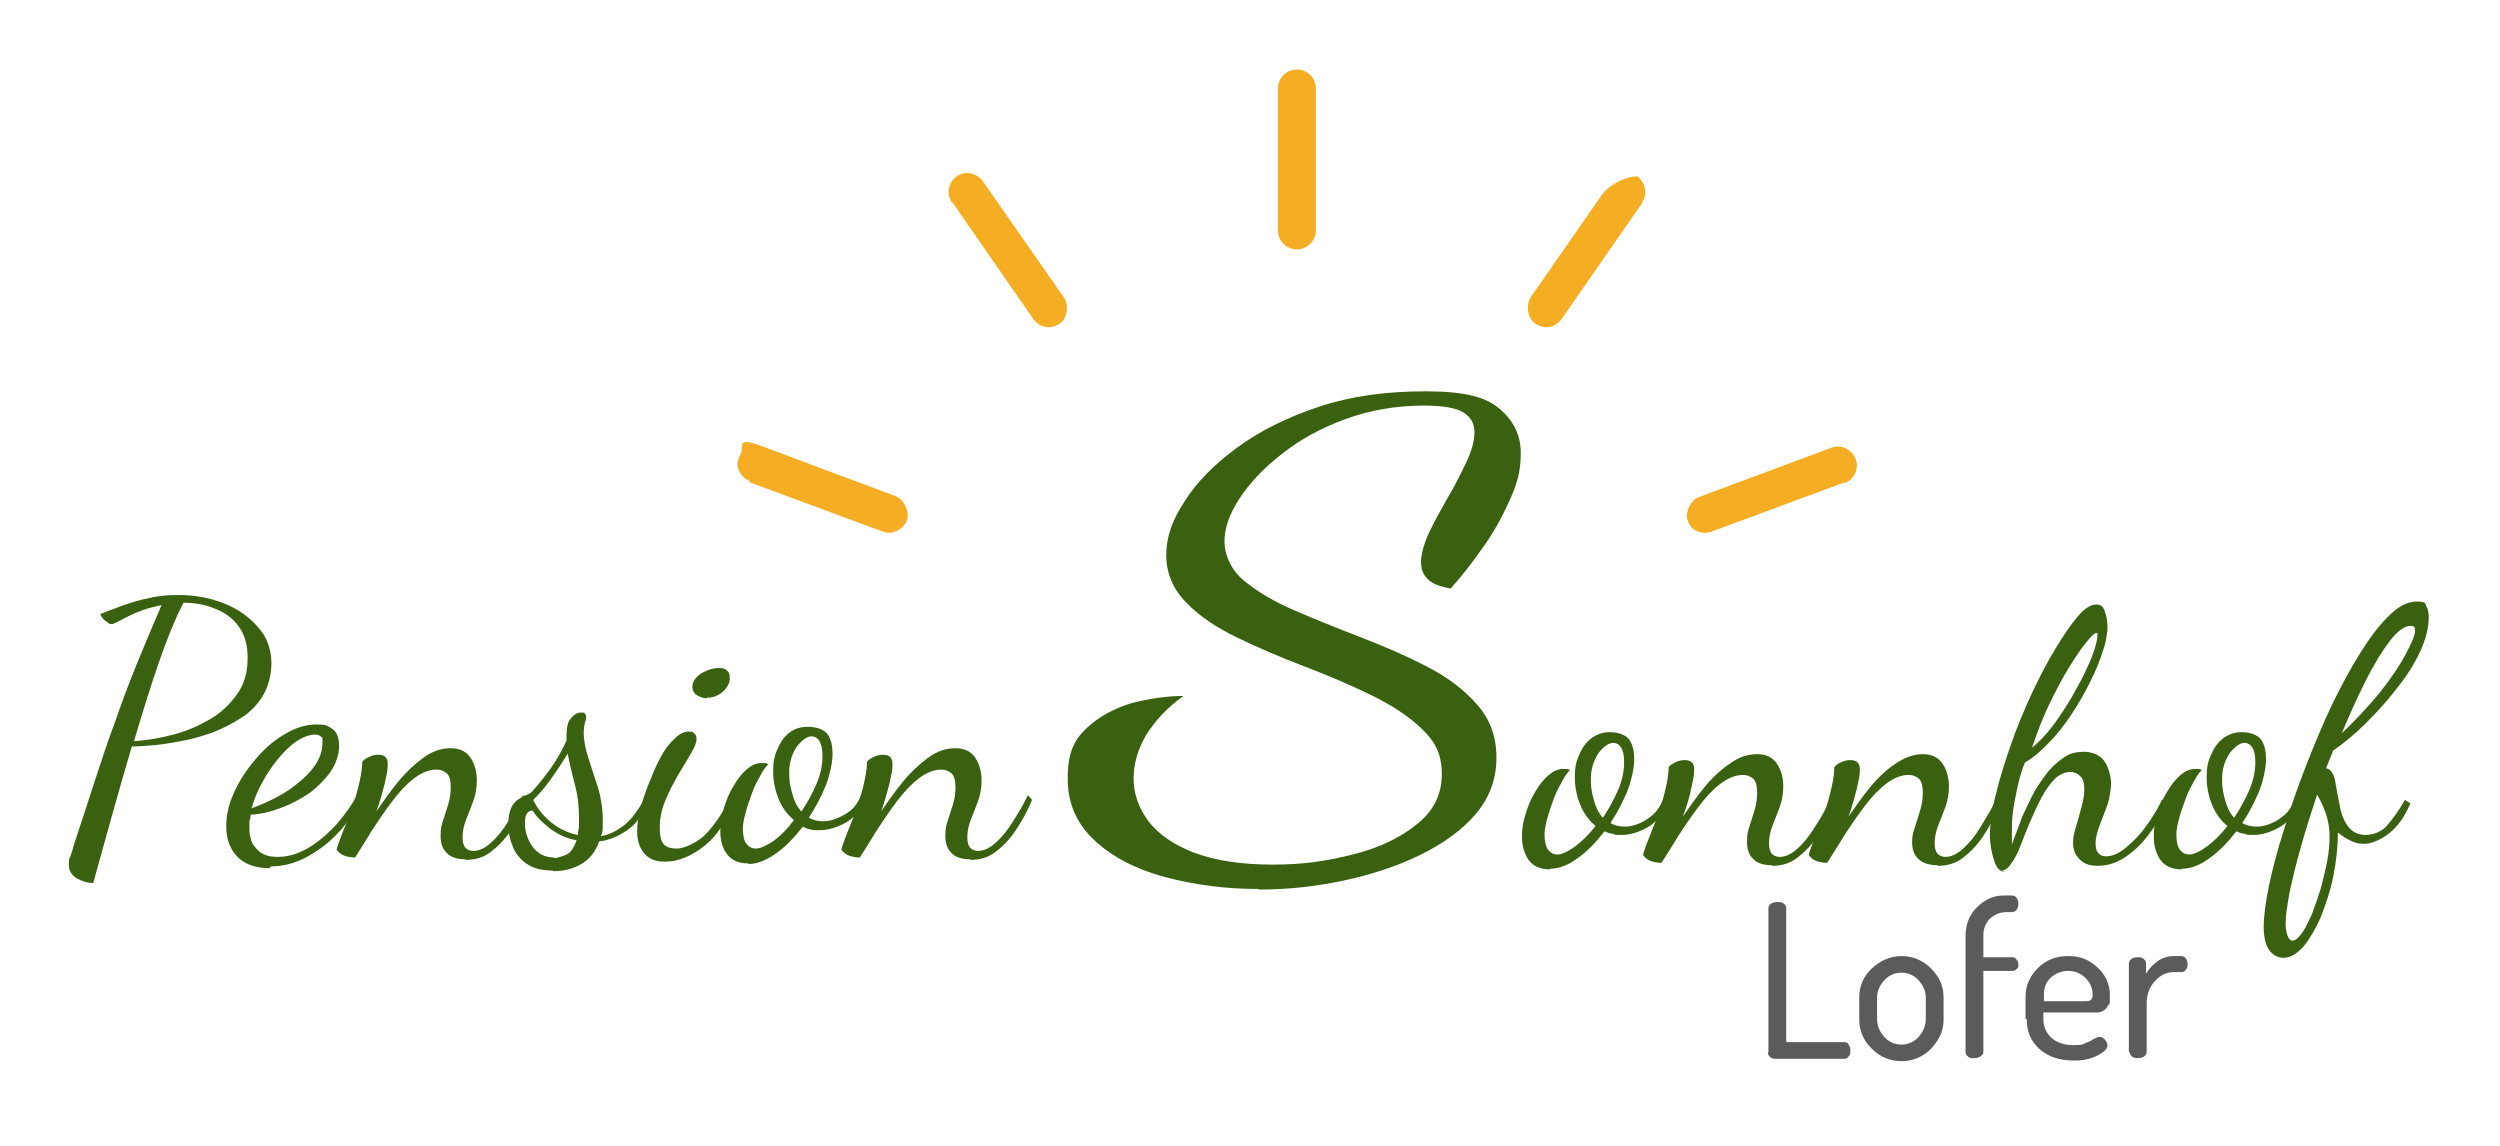 <?xml version="1.0" encoding="UTF-8"?>
<svg id="Ebene_1" data-name="Ebene 1" xmlns="http://www.w3.org/2000/svg" version="1.1" viewBox="0 0 421 193">
  <defs>
    <style>
      .cls-1 {
        fill: #5b5b5b;
      }

      .cls-1, .cls-2, .cls-3 {
        stroke-width: 0px;
      }

      .cls-2 {
        fill: #3a6110;
      }

      .cls-3 {
        fill: #f5ad23;
        fill-rule: evenodd;
      }
    </style>
  </defs>
  <g>
    <path class="cls-1" d="M297.8,177.2v-24.2c0-.3.1-.6.4-.8.3-.2.7-.3,1.1-.3s.8,0,1.1.3c.3.2.4.4.4.8v22.5h9.8c.3,0,.6.1.7.4.2.3.3.6.3,1s0,.7-.3,1c-.2.3-.4.4-.7.4h-11.5c-.4,0-.7,0-1-.3-.3-.2-.4-.5-.4-.8Z"/>
    <path class="cls-1" d="M313.1,171.6v-3.7c0-1.8.7-3.5,2.1-4.8s3.1-2.1,5-2.1,3.6.7,5,2.1c1.4,1.4,2.1,3,2.1,4.9v3.7c0,1.8-.7,3.4-2.1,4.9-1.4,1.4-3.1,2.1-5,2.1s-3.6-.7-5-2.1c-1.4-1.4-2.1-3-2.1-4.9ZM316.1,171.6c0,1.1.4,2.1,1.2,3,.8.9,1.8,1.3,2.9,1.3s2.1-.4,2.9-1.3c.8-.9,1.2-1.9,1.2-3v-3.6c0-1.1-.4-2-1.2-2.9-.8-.9-1.8-1.3-2.9-1.3s-2.1.4-2.9,1.3c-.8.9-1.2,1.8-1.2,2.9v3.6Z"/>
    <path class="cls-1" d="M331,177.3v-19.7c0-1.9.6-3.5,1.9-4.8,1.3-1.3,2.8-2,4.5-2h1.3c.4,0,.7.1.9.4.2.3.3.6.3,1s-.1.7-.3,1c-.2.3-.5.4-.9.4h-.8c-1.1,0-2,.4-2.8,1.1-.7.7-1.1,1.7-1.1,2.7v3.8h4.9c.3,0,.5.1.7.4.2.2.3.5.3.8s0,.6-.3.8c-.2.2-.4.3-.7.3h-4.9v13.7c0,.3-.2.5-.5.7-.3.2-.7.3-1.1.3s-.8,0-1-.3c-.3-.2-.4-.4-.4-.8Z"/>
    <path class="cls-1" d="M341.1,171.6v-3.8c0-1.8.7-3.4,2.1-4.8s3.1-2,5.1-2,3.5.6,4.9,1.9c1.4,1.3,2.1,2.8,2.1,4.7s0,1.3-.3,1.7c-.2.4-.4.7-.8.9-.3.2-.7.3-1,.3-.3,0-.7,0-1.2,0h-7.9v1.1c0,1.3.5,2.4,1.4,3.2.9.8,2.2,1.2,3.7,1.2s1.5-.1,2.1-.4c.6-.2,1.1-.5,1.4-.7.4-.2.6-.3.9-.3.3,0,.6.2.9.5.2.3.4.6.4.9,0,.6-.5,1.1-1.6,1.7s-2.4.9-4,.9c-2.4,0-4.3-.6-5.8-1.9-1.5-1.3-2.2-3-2.2-5.1ZM344.1,168.6h6.7c.6,0,1,0,1.3-.2.2-.2.3-.5.3-.9,0-1.1-.4-2-1.2-2.8-.8-.8-1.8-1.2-2.9-1.2s-2.1.4-2.9,1.1-1.2,1.7-1.2,2.8v1.3Z"/>
    <path class="cls-1" d="M358.5,177.2v-14.9c0-.3.1-.6.4-.8.3-.2.6-.3,1.1-.3s.7,0,1,.3c.3.2.4.5.4.8v1.7c.4-.8,1.1-1.5,1.9-2.1s1.8-.9,2.8-.9h1.2c.3,0,.6.1.8.4.2.3.3.6.3,1s-.1.7-.3.9c-.2.3-.5.4-.8.4h-1.2c-1.2,0-2.3.5-3.2,1.5-.9,1-1.4,2.2-1.4,3.8v8.2c0,.3-.2.5-.4.7-.3.2-.7.3-1.1.3s-.8-.1-1-.3-.4-.5-.4-.8Z"/>
  </g>
  <path class="cls-3" d="M126.2,81.2l22.4,8.3c.6.2,1.3.3,1.9.1,1.2-.4,2-1.1,2.3-2.3s-.5-3.2-2.1-3.8c-4.9-1.8-17.4-6.5-22.2-8.3s-3.1,0-3.8,1.3-.6,2-.2,2.9c.4.8,1,1.3,1.8,1.6h0Z"/>
  <path class="cls-3" d="M160.4,34.1l13.6,19.6c.4.5.9,1,1.5,1.2,1.2.4,2.2.2,3.2-.6s1.4-2.9.4-4.3l-13.6-19.5c-1-1.4-3-1.8-4.4-.8h0c-1.4,1-1.8,3-.8,4.4h0Z"/>
  <path class="cls-3" d="M310.7,81.2l-22.4,8.3c-.8.3-1.6.3-2.4,0-1-.4-1.6-1.2-1.8-2.3s.6-3,2-3.5l22.3-8.3c1.6-.6,3.4.2,4.1,1.9h0c.6,1.6-.2,3.4-1.9,4.1h0Z"/>
  <path class="cls-3" d="M276.6,34.1l-13.6,19.6c-.4.5-.9,1-1.5,1.2-1.2.4-2.2.2-3.2-.6s-1.4-2.9-.5-4.3l11.9-17.1c1.2-1.7,3.9-3.2,6-3.2h0c1.4,1,1.8,3,.8,4.4h0Z"/>
  <path class="cls-3" d="M221.6,14.9v23.9c0,1.7-1.4,3.2-3.2,3.2h0c-1.7,0-3.2-1.4-3.2-3.2V14.9c0-1.7,1.4-3.2,3.2-3.2h0c1.7,0,3.2,1.4,3.2,3.2h0Z"/>
  <path class="cls-2" d="M211.8,149.7c-5.5,0-10.7-.7-15.6-2s-8.9-3.4-11.9-6.2c-3-2.8-4.5-6.2-4.5-10.4s1-6.4,3.1-8.4c2.1-2,4.7-3.4,7.7-4.3,3.1-.8,6-1.2,8.7-1.2-2.8,2-4.8,4.2-6.3,6.6-1.4,2.4-2.1,4.8-2.1,7.3s.8,4.9,2.5,7.2c1.7,2.2,4.3,4,7.7,5.3,3.5,1.3,7.9,2,13.2,2s9.1-.6,13.5-1.7c4.4-1.1,8-2.8,10.8-5.1,2.8-2.2,4.2-5,4.2-8.4s-1.1-5.5-3.4-7.7c-2.2-2.1-5.1-4-8.6-5.7s-7.3-3.3-11.2-4.8-7.7-3.1-11.2-4.8c-3.5-1.7-6.4-3.6-8.6-5.9-2.2-2.2-3.4-4.9-3.4-8s1-5.9,3.1-9.1c2-3.2,5-6.2,8.8-9,3.8-2.8,8.4-5.1,13.8-6.9,5.4-1.8,11.3-2.6,18-2.6s10.2,1,12.5,3c2.3,2,3.5,4.4,3.5,7.4s-.6,5.2-1.9,8c-1.3,2.9-2.8,5.6-4.7,8.2-1.8,2.6-3.6,4.8-5.2,6.6-1.8-.3-3.1-.8-3.9-1.6s-1.1-1.7-1.1-2.9.5-3.1,1.4-5c.9-1.9,2-3.8,3.1-5.8,1.2-2,2.2-4,3.1-5.9.9-1.9,1.4-3.6,1.4-5.1s-.6-2.5-1.8-3.3c-1.2-.8-3.5-1.2-6.7-1.2-4.8,0-9.2.8-13.3,2.3-4.1,1.5-7.7,3.5-10.7,5.9-3.1,2.4-5.4,4.9-7.1,7.5-1.7,2.6-2.5,5-2.5,7.2s1.1,4.8,3.3,6.6c2.2,1.8,5,3.5,8.5,5,3.5,1.5,7.2,3,11.1,4.5,3.9,1.5,7.6,3.1,11.1,4.9,3.5,1.8,6.3,3.9,8.5,6.4,2.2,2.5,3.3,5.4,3.3,9s-1.2,6.8-3.5,9.5c-2.3,2.7-5.5,5-9.4,6.9-3.9,1.9-8.2,3.3-12.9,4.3-4.7,1-9.4,1.5-14.1,1.5Z"/>
  <g>
    <path class="cls-2" d="M261.1,146.4c-1.7,0-2.9-.5-3.7-1.6-.7-1.1-1.1-2.3-1.1-3.9s.2-2.5.6-3.8c.4-1.3.9-2.6,1.6-3.7.7-1.2,1.4-2.1,2.2-2.8.8-.7,1.6-1.1,2.5-1.1s.4,0,.6,0c.2,0,.4.1.6.2-.4.3-.8.9-1.3,1.8-.5.9-1,1.8-1.4,2.9-.4,1.1-.8,2.2-1.1,3.3-.3,1.1-.5,2-.5,2.8,0,1.2.2,2.1.6,2.6.4.5.9.8,1.6.8s1.8-.5,3-1.4,2.3-2,3.4-3.4c-1.1-.9-2-2.1-2.6-3.6-.6-1.5-.9-3-.9-4.6s.2-2.6.7-3.7c.5-1.2,1.1-2.1,2-2.8.9-.7,1.9-1.1,3.2-1.1s2.7.4,3.3,1.3c.6.9.8,2,.8,3.3s-.4,3.3-1.1,5.2c-.8,1.9-1.7,3.7-2.9,5.5.7.4,1.5.6,2.3.6s1.4-.1,2.2-.4c.8-.3,1.6-.7,2.4-1.4.8-.6,1.4-1.5,1.9-2.6l.7.6c-.8,1.9-1.9,3.2-3.4,4-1.5.8-2.8,1.2-4.2,1.2s-1,0-1.5-.2c-.5,0-.9-.2-1.4-.4-1.4,1.8-2.8,3.3-4.5,4.5-1.6,1.2-3.2,1.8-4.7,1.8ZM270,137.6c1-1.5,1.8-3,2.5-4.6.7-1.6,1-3.2,1-4.6s-.2-2-.5-2.5c-.3-.5-.8-.8-1.3-.8-.8,0-1.6.6-2.5,1.7-.8,1.2-1.3,2.6-1.3,4.4s.2,2.3.5,3.5c.3,1.2.8,2.2,1.5,3Z"/>
    <path class="cls-2" d="M298.3,145.7c-1.4,0-2.5-.4-3.1-1.1-.7-.7-1-1.6-1-2.8s.1-1.7.4-2.6c.3-.9.6-1.9.9-2.9.3-1,.4-1.9.4-2.9s-.2-1.9-.7-2.3c-.5-.4-1-.6-1.7-.6-1.2,0-2.5.5-3.8,1.5-1.3,1-2.5,2.3-3.7,3.9-1.2,1.6-2.3,3.2-3.4,4.9-1,1.7-2,3.2-2.8,4.5-.6,0-1.2-.1-1.8-.3-.6-.2-1-.6-1.3-1,0-.2.2-.8.6-1.9.4-1,.9-2.3,1.5-3.8.6-1.5,1.1-3.1,1.5-4.7.4-1.6.7-3.1.7-4.4.2-.3.6-.6,1.1-.8.5-.3,1.1-.4,1.6-.4,1.1,0,1.6.5,1.6,1.6s-.2,1.7-.5,3.2-.8,3.1-1.4,4.7c1.1-1.6,2.3-3.3,3.6-4.9,1.3-1.6,2.8-3,4.3-4,1.5-1.1,3-1.6,4.6-1.6s2.7.6,3.4,1.7c.7,1.1,1,2.4,1,3.7s-.2,2.4-.6,3.5c-.4,1.1-.8,2.1-1.2,3.1-.4,1-.6,2-.6,3s.2,1.4.5,1.8c.3.3.8.5,1.3.5,1,0,2-.5,3-1.4,1-.9,2-2.1,2.9-3.6.9-1.4,1.8-2.9,2.5-4.4l.7.8c-.8,2-1.8,3.7-2.8,5.2-1,1.5-2.2,2.7-3.4,3.6-1.2.9-2.6,1.3-4.1,1.3Z"/>
    <path class="cls-2" d="M326.2,145.7c-1.4,0-2.5-.4-3.2-1.1-.7-.7-1-1.6-1-2.8s.2-1.7.5-2.6c.3-.9.6-1.9.9-2.9.3-1,.4-1.9.4-2.9s-.2-1.9-.7-2.3-1-.6-1.7-.6c-1.2,0-2.5.5-3.8,1.5-1.3,1-2.5,2.3-3.7,3.9-1.2,1.6-2.3,3.2-3.4,4.9-1,1.7-2,3.2-2.8,4.5-.6,0-1.2-.1-1.8-.3-.6-.2-1-.6-1.3-1,0-.2.2-.8.6-1.9.4-1,.9-2.3,1.5-3.8.6-1.5,1.1-3.1,1.5-4.7.4-1.6.7-3.1.7-4.4.2-.3.6-.6,1.1-.8.5-.3,1.1-.4,1.6-.4,1.1,0,1.6.5,1.6,1.6s-.2,1.7-.5,3.2c-.4,1.5-.8,3.1-1.4,4.7,1.1-1.6,2.3-3.3,3.6-4.9s2.8-3,4.3-4,3-1.6,4.6-1.6,2.7.6,3.4,1.7c.7,1.1,1,2.4,1,3.7s-.2,2.4-.6,3.5c-.4,1.1-.8,2.1-1.2,3.1-.4,1-.6,2-.6,3s.2,1.4.5,1.8c.3.3.8.5,1.3.5,1,0,2-.5,3-1.4,1-.9,2-2.1,2.9-3.6s1.8-2.9,2.5-4.4l.7.8c-.8,2-1.8,3.7-2.8,5.2-1,1.5-2.2,2.7-3.4,3.6-1.2.9-2.6,1.3-4.1,1.3Z"/>
    <path class="cls-2" d="M337.6,146.8c-.8,0-1.4-.6-1.8-1.9-.4-1.3-.7-2.7-.7-4.3s.3-4.2,1-6.8c.6-2.6,1.5-5.4,2.5-8.3,1-2.9,2.2-5.8,3.5-8.6,1.3-2.8,2.6-5.3,4-7.6,1.4-2.3,2.6-4.1,3.8-5.5,1.2-1.4,2.2-2,3.1-2s1.2.4,1.5,1.3c.3.9.4,1.7.4,2.5s-.2,2.5-.8,4.1c-.5,1.6-1.2,3.3-2.1,5.1-.9,1.8-1.9,3.6-3.1,5.4-1.2,1.8-2.4,3.4-3.8,4.8-1.4,1.5-2.7,2.6-4.1,3.4-.5,1.2-.9,2.5-1.2,3.9-.3,1.4-.6,2.8-.8,4.2-.2,1.4-.2,2.6-.2,3.7s0,.8,0,1.1c0,.3,0,.6,0,.9.6-1.6,1.2-3.2,1.8-4.8.7-1.5,1.4-3,2.1-4.3.8-1.3,1.6-2.4,2.4-3.4.9-1,1.8-1.7,2.7-2.3s2-.8,3.1-.8,2,.3,2.7.8,1.1,1.2,1.4,2c.3.8.5,1.7.5,2.5s-.2,2.4-.6,3.6c-.4,1.2-.9,2.3-1.3,3.4-.4,1.1-.7,2.1-.7,3.1s.2,1.4.5,1.7c.3.4.8.5,1.3.5.9,0,2-.4,3.1-1.3,1.1-.9,2.3-2,3.4-3.5,1.1-1.5,2.1-3,2.9-4.8l.8.7c-.8,2-1.9,3.7-3.1,5.3-1.2,1.6-2.5,2.8-4,3.8-1.4.9-2.9,1.4-4.5,1.4s-2.4-.4-3.1-1.1c-.7-.7-1.1-1.6-1.1-2.7s.2-1.8.5-2.8c.3-1,.6-2.1.9-3.2s.5-2.1.5-3.1-.2-1.8-.7-2.2c-.4-.4-1-.7-1.6-.7-1,0-1.9.4-2.7,1.2-.8.8-1.5,1.8-2.2,3.1-.7,1.3-1.3,2.6-1.9,4-.6,1.4-1.1,2.7-1.6,4-.5,1.3-1,2.3-1.6,3.1-.5.8-1.1,1.2-1.6,1.2ZM342.1,126c1.1-.9,2.2-2,3.3-3.4,1.1-1.4,2-2.8,3-4.4.9-1.5,1.7-3,2.5-4.5.7-1.5,1.3-2.8,1.7-4,.4-1.2.6-2.1.6-2.7s0-.3,0-.4c0,0-.1,0-.2,0-.3,0-.9.6-1.7,1.6-.9,1.1-1.9,2.6-3,4.4-1.1,1.8-2.2,3.9-3.3,6.2-1.1,2.3-2,4.7-2.8,7.1Z"/>
    <path class="cls-2" d="M367.5,146.4c-1.7,0-2.9-.5-3.7-1.6-.7-1.1-1.1-2.3-1.1-3.9s.2-2.5.6-3.8c.4-1.3.9-2.6,1.6-3.7.7-1.2,1.4-2.1,2.2-2.8.8-.7,1.6-1.1,2.5-1.1s.4,0,.6,0c.2,0,.4.1.6.2-.4.3-.8.9-1.3,1.8-.5.9-1,1.8-1.4,2.9-.4,1.1-.8,2.2-1.1,3.3-.3,1.1-.5,2-.5,2.8,0,1.2.2,2.1.6,2.6.4.5.9.8,1.6.8s1.8-.5,3-1.4,2.3-2,3.4-3.4c-1.1-.9-2-2.1-2.6-3.6-.6-1.5-.9-3-.9-4.6s.2-2.6.7-3.7c.5-1.2,1.1-2.1,2-2.8.9-.7,1.9-1.1,3.2-1.1s2.7.4,3.3,1.3c.6.9.8,2,.8,3.3s-.4,3.3-1.1,5.2c-.8,1.9-1.7,3.7-2.9,5.5.7.4,1.5.6,2.3.6s1.4-.1,2.2-.4c.8-.3,1.6-.7,2.4-1.4.8-.6,1.4-1.5,1.9-2.6l.7.6c-.8,1.9-1.9,3.2-3.4,4-1.5.8-2.8,1.2-4.2,1.2s-1,0-1.5-.2c-.5,0-.9-.2-1.4-.4-1.4,1.8-2.8,3.3-4.5,4.5-1.6,1.2-3.2,1.8-4.7,1.8ZM376.3,137.6c1-1.5,1.8-3,2.5-4.6.7-1.6,1-3.2,1-4.6s-.2-2-.5-2.5c-.3-.5-.8-.8-1.3-.8-.8,0-1.6.6-2.5,1.7-.8,1.2-1.3,2.6-1.3,4.4s.2,2.3.5,3.5c.3,1.2.8,2.2,1.5,3Z"/>
    <path class="cls-2" d="M384.5,161.3c-.4,0-.9-.1-1.4-.4-.5-.3-1-.8-1.3-1.5-.4-.8-.6-1.9-.6-3.4s.3-4,.9-6.9c.6-2.8,1.4-5.9,2.5-9.3,1-3.4,2.2-6.9,3.6-10.5,1.4-3.6,2.8-7,4.4-10.4,1.6-3.3,3.2-6.3,4.9-9,1.7-2.7,3.3-4.8,4.9-6.3,1.6-1.6,3.1-2.3,4.6-2.3s1.4.3,1.6.8c.3.5.4,1.1.4,1.9,0,1.7-.5,3.6-1.4,5.6-.9,2-2.2,4.1-3.8,6.1-1.6,2.1-3.3,4-5.2,5.9-1.9,1.9-3.8,3.5-5.7,4.8-.2.5-.4,1-.6,1.5-.2.5-.4,1-.6,1.5.4,0,.8.3,1,.7.3.4.4.8.5,1.2.3,1.8.6,3.4.9,4.8.3,1.4.8,2.5,1.5,3.3.7.8,1.6,1.2,2.8,1.2s2.6-.5,3.5-1.5,2-2.5,3.1-4.4l.9.6c-1,2.4-2.3,4.1-3.8,5.2-1.5,1.1-2.9,1.6-4,1.6s-1.5-.2-2.2-.5c-.8-.4-1.5-.8-2.2-1.4,0,2.5-.3,5-.8,7.5-.5,2.5-1.3,4.7-2.1,6.8-.9,2-1.9,3.7-2.9,4.9-1.1,1.2-2.2,1.9-3.4,1.9ZM386.1,158.4c.4,0,.9-.4,1.5-1.2.6-.8,1.1-1.9,1.7-3.2.5-1.3,1-2.7,1.5-4.3.4-1.6.8-3.1,1.1-4.7.3-1.6.4-3,.4-4.2s-.2-2.4-.5-3.4c-.3-1-.8-2.2-1.6-3.6-1,3-1.9,5.9-2.7,8.7-.8,2.8-1.4,5.3-1.9,7.6-.4,2.2-.7,4-.7,5.4s.4,2.9,1.1,2.9ZM393.9,123.9c2.6-2.4,4.8-4.8,6.8-7.2,1.9-2.4,3.4-4.6,4.4-6.5,1-1.9,1.6-3.2,1.6-4s-.3-.8-.8-.8c-1,0-2.2.9-3.5,2.6-1.3,1.7-2.7,4-4.1,6.8-1.4,2.8-2.8,5.9-4.2,9.3Z"/>
  </g>
  <g>
    <path class="cls-2" d="M15.7,148.7c-1,0-1.9-.3-2.8-.8-.9-.6-1.3-1.3-1.3-2.2s0-1,.3-1.6c.2-.6.4-1.2.5-1.7,1.3-3.9,2.5-7.6,3.6-11,1.1-3.4,2.2-6.7,3.4-9.9,1.1-3.2,2.3-6.4,3.6-9.6,1.3-3.2,2.7-6.5,4.2-10-1.5.3-2.9.7-4.1,1.2-1.2.5-2.1,1-2.9,1.4-.7.4-1.2.6-1.4.6s-.4,0-.7-.3c-.3-.2-.6-.4-.8-.7-.2-.3-.4-.5-.4-.7,1-.4,2.3-.9,3.7-1.4,1.4-.5,2.9-1,4.6-1.3,1.6-.4,3.3-.5,5-.5s3.5.2,5.4.7c1.8.5,3.5,1.2,5,2.2,1.5,1,2.7,2.2,3.7,3.6.9,1.4,1.4,3.1,1.4,5s-.5,3.9-1.4,5.4c-.9,1.5-2.1,2.8-3.7,3.8-1.5,1-3.2,1.8-4.9,2.5-1.8.6-3.5,1.1-5.2,1.4-1.7.3-3.3.6-4.7.7-1.4.1-2.4.2-3,.2h-.6c-1.2,4.1-2.4,8.2-3.5,12.2-1.1,4-2.1,7.6-3,10.8ZM22.5,124.8c2.2-.1,4.4-.5,6.7-1.1,2.3-.6,4.3-1.5,6.2-2.6,1.9-1.1,3.4-2.6,4.6-4.3,1.2-1.7,1.7-3.7,1.7-6s-.5-3.9-1.5-5.3c-1-1.4-2.4-2.4-4-3-1.7-.7-3.4-1-5.3-1-1.5,2.9-2.9,6.4-4.3,10.5-1.4,4.1-2.7,8.3-4,12.7Z"/>
    <path class="cls-2" d="M45.4,146.2c-2.4,0-4.3-.7-5.5-2-1.2-1.3-1.8-3-1.8-5s.4-3.7,1.3-5.7c.9-2,2.1-3.9,3.6-5.6,1.5-1.8,3.1-3.2,5-4.3,1.8-1.1,3.6-1.6,5.3-1.6s1.8.2,2.6.7c.8.5,1.2,1.5,1.2,2.9s-.5,3-1.4,4.3c-.9,1.3-2.1,2.5-3.5,3.6-1.5,1-3.1,1.9-4.8,2.5-1.7.7-3.5,1.1-5.2,1.2,0,.4-.1.8-.2,1.1,0,.4,0,.7,0,1,0,.6,0,1.2.2,1.8.1.6.4,1.2.8,1.6.4.5.8.9,1.5,1.2.6.3,1.4.4,2.3.4,1.7,0,3.4-.5,5.1-1.5,1.7-1,3.2-2.3,4.7-3.9,1.4-1.6,2.7-3.4,3.7-5.3l.7.5c-1.1,2.4-2.5,4.5-4.1,6.2-1.7,1.8-3.5,3.1-5.4,4.1-1.9,1-3.9,1.5-5.9,1.5ZM42.4,136.1c1.1-.4,2.3-.9,3.7-1.6,1.4-.7,2.7-1.5,3.9-2.5,1.3-1,2.3-2,3.1-3.2.8-1.2,1.2-2.4,1.2-3.7s0-.8-.2-1c-.2-.2-.5-.4-1-.4-1,0-2,.4-3.1,1.1s-2.1,1.7-3.1,2.9c-1,1.2-1.9,2.5-2.7,4-.8,1.4-1.4,2.9-1.8,4.3Z"/>
    <path class="cls-2" d="M78.3,144.7c-1.4,0-2.5-.4-3.1-1.1-.7-.7-1-1.6-1-2.8s.1-1.7.4-2.6c.3-.9.6-1.9.9-2.8.3-1,.4-1.9.4-2.9s-.2-1.9-.7-2.3c-.5-.4-1-.6-1.7-.6-1.2,0-2.5.5-3.8,1.5-1.3,1-2.5,2.3-3.7,3.9-1.2,1.6-2.3,3.2-3.4,4.9-1,1.7-2,3.2-2.8,4.5-.6,0-1.2-.1-1.8-.3-.6-.2-1-.6-1.3-1,0-.2.2-.8.6-1.9.4-1,.9-2.3,1.5-3.8.6-1.5,1.1-3.1,1.5-4.7.4-1.6.7-3.1.7-4.4.2-.3.6-.6,1.1-.8.5-.3,1.1-.4,1.6-.4,1.1,0,1.6.5,1.6,1.6s-.2,1.7-.5,3.2c-.4,1.5-.8,3.1-1.4,4.7,1.1-1.6,2.3-3.3,3.6-4.9,1.3-1.6,2.8-3,4.3-4.1,1.5-1.1,3-1.6,4.6-1.6s2.7.6,3.4,1.7c.7,1.1,1,2.4,1,3.7s-.2,2.4-.6,3.5c-.4,1.1-.8,2.1-1.2,3.1-.4,1-.6,2-.6,3s.2,1.4.5,1.8c.3.3.8.5,1.3.5,1,0,2-.5,3-1.4,1-.9,2-2.1,2.9-3.6.9-1.4,1.8-2.9,2.5-4.4l.7.8c-.8,2-1.8,3.7-2.8,5.2-1,1.5-2.2,2.7-3.4,3.6-1.2.9-2.6,1.3-4.1,1.3Z"/>
    <path class="cls-2" d="M93.1,146.6c-1.9,0-3.4-.4-4.5-1.2-1.1-.8-1.9-1.8-2.3-3-.5-1.2-.7-2.4-.7-3.6s.2-2.1.5-2.8c.3-.6.7-1.1,1.2-1.4.5-.3.9-.6,1.3-.7.4-.2.7-.3.9-.5,1.2-1.3,2.3-2.7,3.3-4.1,1-1.4,1.9-3,2.6-4.6v-.7c0-1.5.2-2.5.8-3.1.5-.6,1-.9,1.6-.9s.6,0,.7.2c.2.2.2.3.2.5s0,.5-.2,1c-.1.4-.2,1-.2,1.7,0,1.3.3,2.8.8,4.3.5,1.5,1,3.2,1.6,4.9.5,1.7.8,3.5.8,5.3s0,1,0,1.5c0,.5-.1,1-.3,1.4,1.4-.2,2.7-.9,4-1.9,1.2-1,2.4-2.6,3.6-4.9l.5.6c-.8,2.2-1.9,3.9-3.4,5-1.5,1.1-3.2,1.9-5,2.1-.6,1.7-1.6,3-3,3.8-1.4.8-2.9,1.2-4.7,1.2ZM93.3,144.5c.5,0,1.1-.2,1.9-.5.8-.3,1.4-1.1,1.9-2.5-1.7-.3-3.2-1-4.5-2-1.3-1-2.3-2-2.9-3-.9,0-1.3.7-1.3,2.1s.4,2.8,1.3,4c.9,1.2,2.1,1.8,3.6,1.8ZM97.3,140.6c0-.4.1-.8.2-1.3,0-.4,0-1,0-1.6,0-1.9-.2-3.8-.7-5.6-.5-1.9-.9-3.6-1.2-5.2-.9,1.5-1.9,3-2.9,4.4-1,1.4-2,2.5-2.9,3.4.6,1.3,1.5,2.5,2.8,3.6,1.3,1.1,2.8,1.9,4.6,2.3Z"/>
    <path class="cls-2" d="M111.9,145.1c-1.6,0-2.7-.5-3.5-1.5-.8-1-1.1-2.2-1.1-3.6s.2-2.1.5-3.5c.3-1.4.8-2.9,1.4-4.4.6-1.5,1.2-3,1.9-4.3.7-1.4,1.5-2.5,2.4-3.3.8-.9,1.7-1.3,2.5-1.3s.7.1.9.3c.3.2.4.5.4,1s-.3,1.3-.9,2.3c-.6,1.1-1.4,2.3-2.2,3.7-.8,1.4-1.6,2.9-2.2,4.4-.6,1.5-.9,3-.9,4.4s.2,2.4.7,2.9c.5.5,1.2.7,2.2.7s2.8-.7,4.4-2c1.5-1.4,3.2-3.7,4.9-7.1l.5.6c-1.2,3.4-2.8,6.1-5,7.9-2.2,1.8-4.5,2.8-6.8,2.8ZM119.1,117.6c-.6,0-1.2-.2-1.7-.5-.5-.3-.8-.8-.8-1.5s.5-1.6,1.5-2.2c1-.6,2-.9,2.9-.9s1.1.1,1.4.4c.4.3.5.8.5,1.4s-.4,1.5-1.2,2.2c-.8.7-1.7,1-2.7,1Z"/>
    <path class="cls-2" d="M126.1,145.4c-1.7,0-2.9-.5-3.7-1.6s-1.1-2.3-1.1-3.9.2-2.5.6-3.8.9-2.6,1.6-3.7c.7-1.2,1.4-2.1,2.2-2.8.8-.7,1.6-1.1,2.5-1.1s.4,0,.6,0c.2,0,.4.1.6.2-.4.3-.8.9-1.3,1.8-.5.9-1,1.8-1.4,2.9-.4,1.1-.8,2.2-1.1,3.3s-.5,2-.5,2.8c0,1.2.2,2.1.6,2.6.4.5.9.8,1.6.8s1.8-.5,3-1.3c1.2-.9,2.3-2,3.4-3.5-1.1-.9-2-2.1-2.6-3.6-.6-1.5-.9-3-.9-4.6s.2-2.6.7-3.7c.5-1.2,1.1-2.1,2-2.8.9-.7,1.9-1,3.2-1s2.7.4,3.3,1.3c.6.9.8,2,.8,3.3s-.4,3.3-1.1,5.2c-.8,1.9-1.7,3.7-2.9,5.5.7.4,1.5.6,2.3.6s1.4-.1,2.2-.4c.8-.3,1.6-.7,2.4-1.3.8-.6,1.4-1.5,1.9-2.6l.7.6c-.8,1.9-1.9,3.2-3.4,4-1.5.8-2.9,1.2-4.2,1.2s-1,0-1.5-.1-.9-.2-1.4-.5c-1.4,1.8-2.8,3.3-4.5,4.5s-3.2,1.8-4.7,1.8ZM135,136.6c1-1.5,1.8-3,2.5-4.6.7-1.6,1-3.2,1-4.6s-.2-2-.5-2.6c-.3-.5-.8-.8-1.3-.8-.8,0-1.6.6-2.5,1.7-.8,1.2-1.3,2.6-1.3,4.4s.2,2.3.5,3.5c.3,1.2.8,2.2,1.5,3Z"/>
    <path class="cls-2" d="M163.3,144.7c-1.4,0-2.5-.4-3.1-1.1-.7-.7-1-1.6-1-2.8s.1-1.7.4-2.6c.3-.9.6-1.9.9-2.8.3-1,.4-1.9.4-2.9s-.2-1.9-.7-2.3c-.5-.4-1-.6-1.7-.6-1.2,0-2.5.5-3.8,1.5-1.3,1-2.5,2.3-3.7,3.9-1.2,1.6-2.3,3.2-3.4,4.9-1,1.7-2,3.2-2.8,4.5-.6,0-1.2-.1-1.8-.3-.6-.2-1-.6-1.3-1,0-.2.2-.8.6-1.9.4-1,.9-2.3,1.5-3.8.6-1.5,1.1-3.1,1.5-4.7.4-1.6.7-3.1.7-4.4.2-.3.6-.6,1.1-.8.5-.3,1.1-.4,1.6-.4,1.1,0,1.6.5,1.6,1.6s-.2,1.7-.5,3.2c-.4,1.5-.8,3.1-1.4,4.7,1.1-1.6,2.3-3.3,3.6-4.9,1.3-1.6,2.8-3,4.3-4.1,1.5-1.1,3-1.6,4.6-1.6s2.7.6,3.4,1.7c.7,1.1,1,2.4,1,3.7s-.2,2.4-.6,3.5c-.4,1.1-.8,2.1-1.2,3.1-.4,1-.6,2-.6,3s.2,1.4.5,1.8c.3.3.8.5,1.3.5,1,0,2-.5,3-1.4,1-.9,2-2.1,2.9-3.6.9-1.4,1.8-2.9,2.5-4.4l.7.8c-.8,2-1.8,3.7-2.8,5.2-1,1.5-2.2,2.7-3.4,3.6-1.2.9-2.6,1.3-4.1,1.3Z"/>
  </g>
</svg>